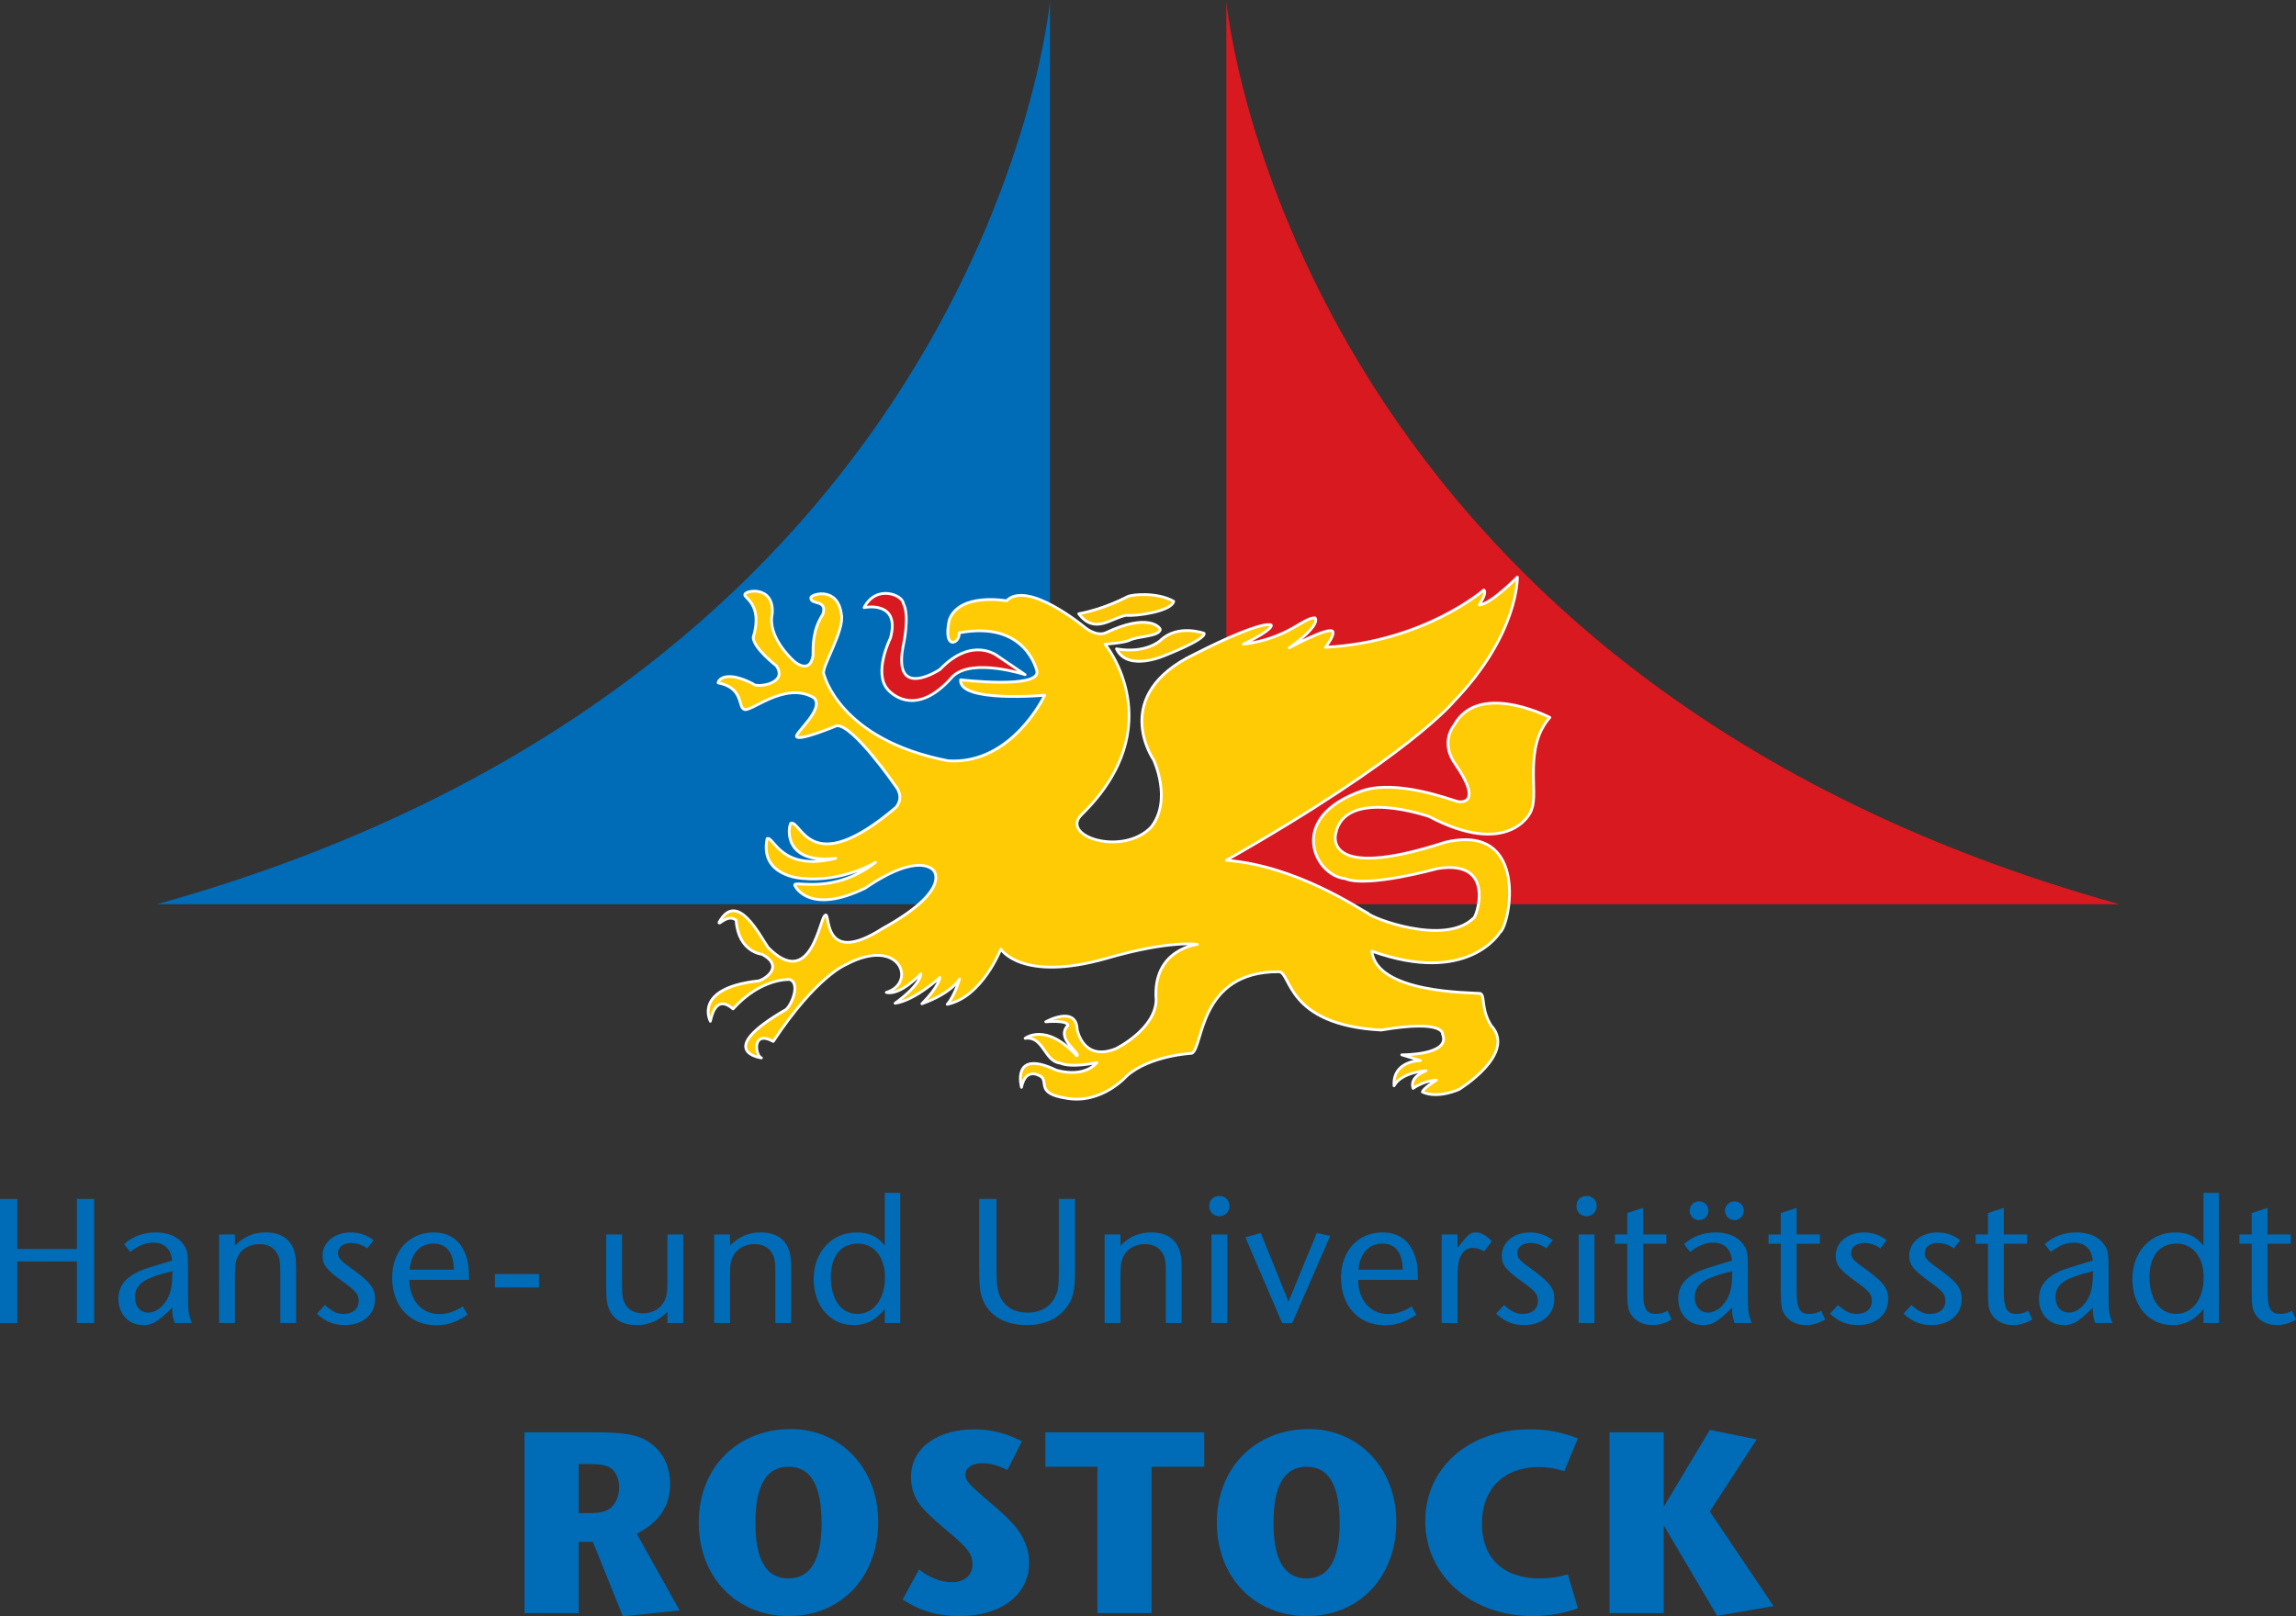 <?xml version="1.0" encoding="UTF-8" standalone="no"?>
<svg
   xmlns:dc="http://purl.org/dc/elements/1.1/"
   xmlns:cc="http://creativecommons.org/ns#"
   xmlns:rdf="http://www.w3.org/1999/02/22-rdf-syntax-ns#"
   xmlns:svg="http://www.w3.org/2000/svg"
   xmlns="http://www.w3.org/2000/svg"
   xmlns:sodipodi="http://sodipodi.sourceforge.net/DTD/sodipodi-0.dtd"
   xmlns:inkscape="http://www.inkscape.org/namespaces/inkscape"
   viewBox="0 0 138.119 97.257"
   height="97.257"
   width="138.119"
   xml:space="preserve"
   version="1.1"
   id="svg2"
   sodipodi:docname="logo.svg"
   inkscape:version="0.92.0 r15299"><rect x="0" y="0" width="138.119" height="97.257" fill="#333333" stroke="none"/><sodipodi:namedview
     pagecolor="#ffffff"
     bordercolor="#666666"
     borderopacity="1"
     objecttolerance="10"
     gridtolerance="10"
     guidetolerance="10"
     inkscape:pageopacity="0"
     inkscape:pageshadow="2"
     inkscape:window-width="1920"
     inkscape:window-height="1178"
     id="namedview97"
     showgrid="false"
     inkscape:zoom="10.261425"
     inkscape:cx="52.492724"
     inkscape:cy="48.628723"
     inkscape:window-x="-8"
     inkscape:window-y="-8"
     inkscape:window-maximized="1"
     inkscape:current-layer="svg2"
     fit-margin-top="0"
     fit-margin-left="0"
     fit-margin-right="0"
     fit-margin-bottom="0" /><defs
     id="defs6"><clipPath
       id="clipPath16"
       clipPathUnits="userSpaceOnUse"><path
         id="path18"
         d="M 0,141.732 H 178.583 V 0 H 0 Z"
         inkscape:connector-curvature="0" /></clipPath></defs><path
     id="path22"
     style="fill:#006cb7;fill-opacity:1;fill-rule:nonzero;stroke:none;stroke-width:1.25"
     d="M 63.162,0.083 V 54.409 H 9.434 C 59.497,40.465 63.162,0.083 63.162,0.083"
     inkscape:connector-curvature="0" /><path
     id="path30"
     style="fill:#d81920;fill-opacity:1;fill-rule:nonzero;stroke:none;stroke-width:1.25"
     d="M 73.772,0.083 V 54.409 h 53.727 C 77.437,40.465 73.772,0.083 73.772,0.083"
     inkscape:connector-curvature="0" /><g
     id="g36"
     transform="matrix(1.25,0,0,-1.25,64.894,36.93)"><path
       inkscape:connector-curvature="0"
       d="M 0,0 C 1.242,0.225 2.336,0.819 2.336,0.819 2.582,0.943 3.801,1.042 4.57,0.596 4.447,0.1 2.732,-0.124 2.285,-0.074 1.564,-0.198 0.77,-1.02 0,0"
       style="fill:#fbc707;fill-opacity:1;fill-rule:nonzero;stroke:none"
       id="path38" /></g><g
     id="g40"
     transform="matrix(1.25,0,0,-1.25,64.894,36.93)"><path
       inkscape:connector-curvature="0"
       d="M 0,0 C 1.242,0.225 2.336,0.819 2.336,0.819 2.582,0.943 3.801,1.042 4.57,0.596 4.447,0.1 2.732,-0.124 2.285,-0.074 1.564,-0.198 0.77,-1.02 0,0 Z"
       style="fill:none;stroke:#ffffff;stroke-width:0.133;stroke-linecap:butt;stroke-linejoin:round;stroke-miterlimit:3.864;stroke-dasharray:none;stroke-opacity:1"
       id="path42" /></g><g
     id="g44"
     transform="matrix(1.25,0,0,-1.25,67.162,39.042)"><path
       inkscape:connector-curvature="0"
       d="M 0,0 C 1.414,-0.247 2.109,0.398 2.109,0.398 2.953,1.218 4.221,0.746 4.221,0.746 4.295,0.448 2.383,-0.297 2.383,-0.297 2.383,-0.297 0.547,-1.143 0,0"
       style="fill:#fbc707;fill-opacity:1;fill-rule:nonzero;stroke:none"
       id="path46" /></g><g
     id="g48"
     transform="matrix(1.25,0,0,-1.25,67.162,39.042)"><path
       inkscape:connector-curvature="0"
       d="M 0,0 C 1.414,-0.247 2.109,0.398 2.109,0.398 2.953,1.218 4.221,0.746 4.221,0.746 4.295,0.448 2.383,-0.297 2.383,-0.297 2.383,-0.297 0.547,-1.143 0,0 Z"
       style="fill:none;stroke:#ffffff;stroke-width:0.133;stroke-linecap:butt;stroke-linejoin:round;stroke-miterlimit:3.864;stroke-dasharray:none;stroke-opacity:1"
       id="path50" /></g><path
     id="path54"
     style="fill:#ffcb05;fill-opacity:1;fill-rule:evenodd;stroke:none;stroke-width:1.25"
     d="m 60.55,36.152 c 0,0 -2.828,-0.525 -3.447,1.15 -0.403,1.924 0.684,1.395 0.591,0.777 4.065,-0.777 4.688,2.326 4.688,2.326 0.121,1.056 -4.595,0.499 -4.595,0.499 -0.125,1.395 5.059,0.929 5.059,0.929 0,0 -1.956,4.192 -5.804,3.945 -6.581,-1.276 -7.48,-5.216 -7.48,-5.216 -0.217,-0.31 1.272,-2.639 1.052,-3.603 -0.212,-1.644 -1.705,-1.241 -1.831,-1.024 -0.09,0.497 1.025,0.092 0.718,1.024 -0.623,0.964 -0.591,1.894 -0.591,2.484 -0.188,1.15 -1.089,0.435 -1.271,0.217 0,0 -1.491,-1.365 -1.181,-2.731 0.124,-1.768 -1.708,-1.396 -1.646,-1.146 -0.121,0.152 1.119,0.556 0.499,2.574 0.029,0.652 1.396,1.708 1.396,1.708 0.745,1.116 -1.272,1.334 -1.396,1.087 -1.554,-0.807 -2.08,-0.31 -2.11,-0.062 1.521,0.278 1.209,1.46 1.55,1.581 0.343,0.281 2.451,-1.736 4.219,-0.682 0.655,0.652 -1.147,2.111 -1.051,2.329 0.121,0.31 2.421,-0.651 2.421,-0.651 0.991,-0.064 3.538,3.632 3.538,3.632 0,0 0.556,0.619 0.03,1.274 -5.213,4.438 -5.679,0.775 -6.331,0.96 -0.185,0.279 -0.436,2.484 2.7,2.111 -3.322,0.838 -3.725,-1.366 -4.128,-1.181 -0.466,2.268 2.109,2.393 2.109,2.393 2.422,0.247 4.409,-0.965 4.409,-0.965 -2.654,2.055 -5.058,0.995 -4.844,1.399 0.064,0.154 0.963,1.736 4.224,0.154 3.321,-2.266 4.126,-1.054 4.126,-1.054 0,0 1.089,1.179 -3.071,3.476 -3.786,2.42 -3.105,-1.211 -3.476,-0.776 -0.31,0.155 -0.84,4.531 -3.416,1.923 -0.497,-0.714 -1.863,-3.475 -2.949,-1.519 -0.059,0.247 0.497,-0.527 1.025,-0.128 0.125,1.93 1.554,2.054 1.554,2.054 1.518,0.806 -0.094,1.675 -0.311,1.614 -3.85,0.464 -2.792,2.419 -2.792,2.419 0.09,-0.401 0.371,-1.613 1.365,-0.744 1.706,-1.894 3.415,-1.769 3.415,-1.769 0.62,0.215 0.154,1.459 -0.219,1.799 -4.407,2.546 -1.49,2.917 -1.49,2.917 -0.371,-0.122 -0.589,-1.708 0.713,-0.991 2.607,-3.942 4.38,-4.626 4.38,-4.626 3.26,-1.74 4.28,1.116 2.42,1.677 0.84,0.216 2.078,-1.117 2.078,-1.117 0,0 0.064,0.59 -1.548,1.769 1.176,-0.155 2.697,-1.552 2.697,-1.552 0,0 -0.061,0.557 -1.086,1.584 1.831,-0.654 2.265,-1.491 2.265,-1.491 0,0 -0.31,1.056 -0.741,1.525 2.109,-0.438 3.225,-3.324 3.225,-3.324 0,0 1.242,2.015 6.361,0.557 3.853,-1.117 5.465,-0.84 5.465,-0.84 0,0 -2.73,0.282 -2.484,3.355 -0.059,1.768 -2.419,2.919 -2.419,2.919 -1.985,0.806 -2.33,-1.151 -2.33,-1.151 -0.06,-1.489 -1.891,-0.464 -1.891,-0.464 0,0 1.301,-0.124 1.333,0.216 -0.776,0.806 0.809,1.679 0.53,1.833 -1.863,-2.049 -3.105,-1.054 -3.105,-1.054 1.117,-0.156 1.149,1.395 2.109,1.489 0.715,0.311 2.205,-0.03 2.205,-0.03 0,0 -0.65,0.93 -2.422,0.464 -2.761,-1.335 -2.109,1.025 -2.109,1.025 0.28,-1.335 1.21,-0.625 1.21,-0.625 0.371,0.376 -0.278,0.999 1.459,1.275 2.14,0.405 3.664,-1.334 3.664,-1.334 1.396,-1.241 3.911,-1.364 3.911,-1.364 0.713,-0.312 0.371,-4.938 5.246,-4.907 0.745,0.034 0.404,3.196 6.145,3.509 3.848,-0.654 3.694,0.247 3.694,0.247 0.527,1.274 -2.451,1.242 -2.451,1.242 l 1.119,0.343 c 0,0 -1.68,0 -1.585,1.521 0.466,-0.84 1.924,-0.904 1.924,-0.904 0,0 -1.025,0.344 -0.776,1.06 0.652,-0.468 1.397,-0.499 1.397,-0.499 0,0 -0.806,0.499 -0.838,0.716 0.932,0.431 2.201,-0.156 2.201,-0.156 0,0 3.511,-2.143 1.926,-3.851 -0.62,-0.993 -0.341,-1.8 -0.649,-1.924 -0.594,-0.061 -6.24,0 -6.521,-2.545 5.804,2.079 7.697,-1.117 7.697,-1.117 0.623,-0.404 1.831,-6.644 -3.291,-5.433 -7.449,2.421 -6.579,-0.526 -6.579,-0.526 0.556,-2.795 5.617,-1.025 5.617,-1.025 4.657,2.454 6.116,-0.061 6.176,-0.465 0.406,-0.995 -0.495,-3.695 1.086,-5.496 -0.492,-0.249 -4.343,-2.047 -5.739,0.434 -0.873,1.15 0,2.299 0,2.299 1.829,2.606 0.275,2.39 0.092,2.297 -0.343,-0.094 -3.572,-1.304 -5.62,-0.623 -4.624,1.585 -2.886,5.122 -1.058,5.286 1.337,0.58 5.556,-0.599 5.556,-0.599 3.601,-0.589 2.33,3.011 2.176,2.98 -1.739,1.708 -6.178,-0.03 -6.334,-0.279 -0.495,-0.246 -4.345,-2.888 -8.537,-3.199 11.021,-6.269 13.691,-9.561 13.691,-9.561 3.909,-4.064 3.819,-7.48 3.819,-7.48 0,0 -1.614,1.647 -2.3,1.677 0.527,-0.806 0.279,-0.9 0.279,-0.9 0,0 -3.599,3.136 -9.526,3.445 0.62,-0.806 0.431,-0.961 0.431,-0.961 -0.275,-0.28 -2.607,0.993 -2.607,0.993 0,0 1.895,-1.301 1.554,-1.801 -0.714,-0.03 -1.614,1.242 -4.315,1.585 1.895,-0.93 1.677,-1.149 1.677,-1.149 0,0 -0.371,-0.404 -4.594,1.738 -5.186,2.482 -2.486,6.361 -2.486,6.361 0,0 1.153,2.424 -0.154,4.069 -1.738,1.769 -5.525,0.526 -4.16,-0.777 5.435,-5.338 1.399,-10.241 1.399,-10.241 0,0 1.024,-0.065 1.429,-0.219 0.495,-0.279 1.768,-0.219 1.891,-0.652 0,-0.154 -0.744,-1.024 -3.29,0.189 -0.62,0.245 -1.301,-0.374 -1.301,-0.374 0,0 -3.416,-2.824 -4.656,-1.554"
     inkscape:connector-curvature="0" /><g
     id="g56"
     transform="matrix(1.25,0,0,-1.25,60.55,36.152)"><path
       inkscape:connector-curvature="0"
       d="m 0,0 c 0,0 -2.262,0.42 -2.758,-0.92 -0.322,-1.539 0.547,-1.116 0.473,-0.622 3.252,0.622 3.75,-1.861 3.75,-1.861 0.097,-0.845 -3.676,-0.399 -3.676,-0.399 -0.1,-1.116 4.047,-0.743 4.047,-0.743 0,0 -1.565,-3.354 -4.643,-3.156 -5.265,1.021 -5.984,4.173 -5.984,4.173 -0.174,0.248 1.018,2.111 0.842,2.882 -0.17,1.315 -1.364,0.993 -1.465,0.819 -0.072,-0.398 0.82,-0.074 0.574,-0.819 -0.498,-0.771 -0.473,-1.515 -0.473,-1.987 -0.15,-0.92 -0.871,-0.348 -1.017,-0.174 0,0 -1.193,1.092 -0.945,2.185 0.099,1.414 -1.366,1.117 -1.317,0.917 -0.097,-0.122 0.895,-0.445 0.399,-2.059 0.023,-0.522 1.117,-1.366 1.117,-1.366 0.596,-0.893 -1.018,-1.067 -1.117,-0.87 -1.243,0.646 -1.664,0.248 -1.688,0.05 1.217,-0.222 0.967,-1.168 1.24,-1.265 0.274,-0.225 1.961,1.389 3.375,0.546 0.524,-0.522 -0.918,-1.689 -0.841,-1.863 0.097,-0.248 1.937,0.521 1.937,0.521 0.793,0.051 2.83,-2.906 2.83,-2.906 0,0 0.445,-0.495 0.024,-1.019 -4.17,-3.55 -4.543,-0.62 -5.065,-0.768 -0.148,-0.223 -0.349,-1.987 2.16,-1.689 -2.658,-0.67 -2.98,1.093 -3.302,0.945 -0.373,-1.814 1.687,-1.914 1.687,-1.914 1.938,-0.198 3.527,0.772 3.527,0.772 -2.123,-1.644 -4.046,-0.796 -3.875,-1.119 0.051,-0.123 0.77,-1.389 3.379,-0.123 2.657,1.813 3.301,0.843 3.301,0.843 0,0 0.871,-0.943 -2.457,-2.781 -3.029,-1.936 -2.484,0.969 -2.781,0.621 -0.248,-0.124 -0.672,-3.625 -2.733,-1.538 -0.398,0.571 -1.49,2.78 -2.359,1.215 -0.047,-0.198 0.398,0.422 0.82,0.102 0.1,-1.544 1.243,-1.643 1.243,-1.643 1.214,-0.645 -0.075,-1.34 -0.249,-1.291 -3.08,-0.371 -2.234,-1.935 -2.234,-1.935 0.072,0.321 0.297,1.29 1.092,0.595 1.365,1.515 2.732,1.415 2.732,1.415 0.496,-0.172 0.123,-1.167 -0.175,-1.439 -3.526,-2.037 -1.192,-2.334 -1.192,-2.334 -0.297,0.098 -0.471,1.366 0.57,0.793 2.086,3.154 3.504,3.701 3.504,3.701 2.608,1.392 3.424,-0.893 1.936,-1.342 0.672,-0.173 1.662,0.894 1.662,0.894 0,0 0.051,-0.472 -1.238,-1.415 0.941,0.124 2.158,1.242 2.158,1.242 0,0 -0.049,-0.446 -0.869,-1.267 1.465,0.523 1.812,1.193 1.812,1.193 0,0 -0.248,-0.845 -0.593,-1.22 1.687,0.35 2.58,2.659 2.58,2.659 0,0 0.994,-1.612 5.089,-0.446 3.082,0.894 4.372,0.672 4.372,0.672 0,0 -2.184,-0.226 -1.987,-2.684 -0.047,-1.414 -1.935,-2.335 -1.935,-2.335 -1.588,-0.645 -1.864,0.921 -1.864,0.921 -0.048,1.191 -1.513,0.371 -1.513,0.371 0,0 1.041,0.099 1.066,-0.173 -0.621,-0.645 0.647,-1.343 0.424,-1.466 -1.49,1.639 -2.484,0.843 -2.484,0.843 0.894,0.125 0.919,-1.116 1.687,-1.191 0.572,-0.249 1.764,0.024 1.764,0.024 0,0 -0.52,-0.744 -1.938,-0.371 -2.209,1.068 -1.687,-0.82 -1.687,-0.82 0.224,1.068 0.968,0.5 0.968,0.5 0.297,-0.301 -0.222,-0.799 1.167,-1.02 1.712,-0.324 2.931,1.067 2.931,1.067 1.117,0.993 3.129,1.091 3.129,1.091 0.57,0.25 0.297,3.95 4.197,3.926 0.596,-0.027 0.323,-2.557 4.916,-2.807 3.078,0.523 2.955,-0.198 2.955,-0.198 0.422,-1.019 -1.961,-0.994 -1.961,-0.994 l 0.895,-0.274 c 0,0 -1.344,0 -1.268,-1.217 0.373,0.672 1.539,0.723 1.539,0.723 0,0 -0.82,-0.275 -0.621,-0.848 0.522,0.374 1.118,0.399 1.118,0.399 0,0 -0.645,-0.399 -0.67,-0.573 0.746,-0.345 1.761,0.125 1.761,0.125 0,0 2.809,1.714 1.541,3.081 -0.496,0.794 -0.273,1.44 -0.519,1.539 -0.475,0.049 -4.992,0 -5.217,2.036 4.643,-1.663 6.158,0.894 6.158,0.894 0.498,0.323 1.465,5.315 -2.633,4.346 -5.959,-1.937 -5.263,0.421 -5.263,0.421 0.445,2.236 4.494,0.82 4.494,0.82 3.726,-1.963 4.893,0.049 4.941,0.372 0.325,0.796 -0.396,2.956 0.869,4.397 -0.394,0.199 -3.474,1.638 -4.591,-0.347 -0.698,-0.92 0,-1.839 0,-1.839 1.463,-2.085 0.22,-1.912 0.074,-1.838 -0.274,0.075 -2.858,1.043 -4.496,0.498 -3.699,-1.268 -2.309,-4.098 -0.846,-4.229 1.07,-0.464 4.445,0.479 4.445,0.479 2.881,0.471 1.864,-2.409 1.741,-2.384 -1.391,-1.366 -4.942,0.024 -5.067,0.223 -0.396,0.197 -3.476,2.31 -6.83,2.559 8.817,5.015 10.953,7.649 10.953,7.649 3.127,3.251 3.055,5.984 3.055,5.984 0,0 -1.291,-1.318 -1.84,-1.342 0.422,0.645 0.223,0.72 0.223,0.72 0,0 -2.879,-2.509 -7.621,-2.756 0.496,0.645 0.345,0.769 0.345,0.769 -0.22,0.224 -2.086,-0.794 -2.086,-0.794 0,0 1.516,1.041 1.243,1.441 -0.571,0.024 -1.291,-0.994 -3.452,-1.268 1.516,0.744 1.342,0.919 1.342,0.919 0,0 -0.297,0.323 -3.675,-1.39 -4.149,-1.986 -1.989,-5.089 -1.989,-5.089 0,0 0.922,-1.939 -0.123,-3.255 -1.39,-1.415 -4.42,-0.421 -3.328,0.622 4.348,4.27 1.119,8.193 1.119,8.193 0,0 0.819,0.052 1.143,0.175 0.396,0.223 1.414,0.175 1.513,0.522 0,0.123 -0.595,0.819 -2.632,-0.151 C 4.27,-1.738 3.725,-1.243 3.725,-1.243 3.725,-1.243 0.992,1.016 0,0 Z"
       style="fill:none;stroke:#ffffff;stroke-width:0.133;stroke-linecap:butt;stroke-linejoin:round;stroke-miterlimit:3.864;stroke-dasharray:none;stroke-opacity:1"
       id="path58" /></g><g
     id="g60"
     transform="matrix(1.25,0,0,-1.25,51.981,36.558)"><path
       inkscape:connector-curvature="0"
       d="m 0,0 c 0.596,1.142 1.863,0.596 1.887,0.199 0.324,-0.595 0,-2.011 0,-2.011 -0.545,-2.706 1.763,-1.167 1.763,-1.167 1.565,1.638 2.782,0.644 2.782,0.644 l 1.316,-0.894 c 0,0 -2.51,0.822 -3.475,-0.075 -1.89,-2.184 -3.13,-0.644 -3.13,-0.644 -0.721,0.794 0.125,2.483 0.125,2.483 C 1.764,0.373 0,0 0,0"
       style="fill:#d81920;fill-opacity:1;fill-rule:nonzero;stroke:none"
       id="path62" /></g><path
     id="path66"
     style="fill:none;stroke:#ffffff;stroke-width:0.166;stroke-linecap:butt;stroke-linejoin:round;stroke-miterlimit:3.864;stroke-dasharray:none;stroke-opacity:1"
     d="m 51.981,36.558 c 0.745,-1.427 2.329,-0.745 2.359,-0.249 0.405,0.744 0,2.514 0,2.514 -0.681,3.382 2.204,1.459 2.204,1.459 1.956,-2.047 3.478,-0.805 3.478,-0.805 l 1.645,1.117 c 0,0 -3.138,-1.028 -4.344,0.094 -2.362,2.73 -3.912,0.805 -3.912,0.805 -0.901,-0.993 0.156,-3.104 0.156,-3.104 0.62,-2.297 -1.585,-1.831 -1.585,-1.831 z"
     inkscape:connector-curvature="0" /><path
     id="path70"
     style="fill:#006cb7;fill-opacity:1;fill-rule:nonzero;stroke:none;stroke-width:1.25"
     d="m 0,72.14 h 1.041 v 3.013 h 3.583 v -3.013 H 5.665 v 7.469 H 4.624 v -3.706 h -3.583 v 3.706 H 0 Z"
     inkscape:connector-curvature="0" /><path
     id="path74"
     style="fill:#006cb7;fill-opacity:1;fill-rule:nonzero;stroke:none;stroke-width:1.25"
     d="m 9.786,76.641 c -1.23,0.347 -1.667,0.716 -1.667,1.423 0,0.549 0.325,0.917 0.806,0.917 0.47,0 0.974,-0.414 1.22,-0.985 0.156,-0.381 0.224,-0.772 0.224,-1.321 v -0.19 z m 0.729,2.967 c -0.124,-0.325 -0.146,-0.47 -0.158,-0.917 -0.884,0.861 -1.175,1.041 -1.746,1.041 -0.863,0 -1.489,-0.661 -1.489,-1.579 0,-0.695 0.346,-1.199 1.075,-1.58 0.335,-0.166 0.48,-0.212 1.32,-0.47 l 0.84,-0.258 c -0.077,-0.705 -0.47,-1.074 -1.153,-1.074 -0.448,0 -0.906,0.19 -1.366,0.559 l -0.37,-0.47 c 0.526,-0.47 1.154,-0.705 1.904,-0.705 0.751,0 1.344,0.258 1.669,0.728 0.234,0.336 0.269,0.515 0.269,1.478 v 1.546 c 0,0.963 0.033,1.198 0.234,1.701 z"
     inkscape:connector-curvature="0" /><path
     id="path78"
     style="fill:#006cb7;fill-opacity:1;fill-rule:nonzero;stroke:none;stroke-width:1.25"
     d="m 13.179,74.278 h 0.953 v 0.672 c 0.547,-0.549 1.119,-0.796 1.846,-0.796 0.874,0 1.468,0.37 1.702,1.065 0.111,0.325 0.134,0.559 0.134,1.399 v 2.99 h -0.951 v -2.99 c 0,-0.695 -0.034,-0.929 -0.201,-1.209 -0.201,-0.359 -0.56,-0.549 -1.052,-0.549 -0.605,0 -1.097,0.291 -1.321,0.784 -0.124,0.269 -0.156,0.515 -0.156,1.164 v 2.8 h -0.953 z"
     inkscape:connector-curvature="0" /><path
     id="path82"
     style="fill:#006cb7;fill-opacity:1;fill-rule:nonzero;stroke:none;stroke-width:1.25"
     d="m 22.091,75.118 c -0.28,-0.212 -0.626,-0.325 -0.974,-0.325 -0.459,0 -0.784,0.247 -0.784,0.594 0,0.279 0.146,0.459 0.649,0.818 1.299,0.929 1.58,1.276 1.58,1.97 0,0.919 -0.74,1.556 -1.802,1.556 -0.672,0 -1.131,-0.179 -1.702,-0.682 l 0.481,-0.526 c 0.438,0.391 0.728,0.537 1.131,0.537 0.549,0 0.907,-0.302 0.907,-0.772 0,-0.415 -0.146,-0.583 -0.896,-1.131 -1.041,-0.739 -1.276,-1.041 -1.276,-1.611 0,-0.796 0.728,-1.39 1.69,-1.39 0.526,0 0.985,0.158 1.377,0.471 z"
     inkscape:connector-curvature="0" /><path
     id="path86"
     style="fill:#006cb7;fill-opacity:1;fill-rule:nonzero;stroke:none;stroke-width:1.25"
     d="m 27.309,76.395 c -0.024,-1.019 -0.438,-1.567 -1.231,-1.567 -0.807,0 -1.355,0.594 -1.434,1.567 z m -2.688,0.615 c 0.022,1.242 0.75,2.061 1.814,2.061 0.47,0 0.963,-0.169 1.411,-0.47 l 0.279,0.514 c -0.716,0.459 -1.231,0.627 -1.903,0.627 -1.567,0 -2.631,-1.165 -2.631,-2.866 0,-1.601 1.03,-2.721 2.496,-2.721 0.94,0 1.601,0.459 1.925,1.344 0.147,0.357 0.204,0.795 0.204,1.511 z"
     inkscape:connector-curvature="0" /><path
     inkscape:connector-curvature="0"
     d="m 29.772,76.663 h 2.654 v 0.806 h -2.654 z"
     style="fill:#006cb7;fill-opacity:1;fill-rule:nonzero;stroke:none;stroke-width:1.25"
     id="path88" /><path
     id="path92"
     style="fill:#006cb7;fill-opacity:1;fill-rule:nonzero;stroke:none;stroke-width:1.25"
     d="m 41.101,79.608 h -0.951 v -0.671 c -0.549,0.547 -1.119,0.795 -1.847,0.795 -0.874,0 -1.478,-0.381 -1.702,-1.064 -0.11,-0.314 -0.134,-0.605 -0.134,-1.411 v -2.979 h 0.953 v 2.979 c 0,0.695 0.033,0.929 0.201,1.221 0.201,0.357 0.56,0.547 1.052,0.547 0.604,0 1.097,-0.29 1.32,-0.795 0.124,-0.268 0.158,-0.515 0.158,-1.164 v -2.789 H 41.101 Z"
     inkscape:connector-curvature="0" /><path
     id="path96"
     style="fill:#006cb7;fill-opacity:1;fill-rule:nonzero;stroke:none;stroke-width:1.25"
     d="m 42.96,74.278 h 0.953 v 0.672 c 0.547,-0.549 1.119,-0.796 1.846,-0.796 0.874,0 1.468,0.37 1.702,1.065 0.111,0.325 0.134,0.559 0.134,1.399 v 2.99 h -0.951 v -2.99 c 0,-0.695 -0.034,-0.929 -0.201,-1.209 -0.201,-0.359 -0.56,-0.549 -1.052,-0.549 -0.605,0 -1.097,0.291 -1.321,0.784 -0.124,0.269 -0.156,0.515 -0.156,1.164 v 2.8 h -0.953 z"
     inkscape:connector-curvature="0" /><path
     id="path100"
     style="fill:#006cb7;fill-opacity:1;fill-rule:nonzero;stroke:none;stroke-width:1.25"
     d="m 49.98,76.843 c 0,1.343 0.627,2.216 1.59,2.216 0.996,0 1.667,-0.895 1.667,-2.216 0,-1.199 -0.66,-2.015 -1.623,-2.015 -1.03,0 -1.635,0.749 -1.635,2.015 m 4.176,-5.072 v 7.838 h -0.929 v -0.84 c -0.537,0.66 -1.12,0.964 -1.869,0.964 -1.411,0 -2.408,-1.144 -2.408,-2.777 0,-1.624 1.085,-2.799 2.574,-2.799 0.751,0 1.242,0.224 1.702,0.795 v -3.18 z"
     inkscape:connector-curvature="0" /><path
     id="path104"
     style="fill:#006cb7;fill-opacity:1;fill-rule:nonzero;stroke:none;stroke-width:1.25"
     d="m 59.946,72.14 v 4.165 c 0,1.188 0.089,1.613 0.414,2.039 0.314,0.414 0.818,0.637 1.444,0.637 0.819,0 1.434,-0.369 1.712,-1.041 0.158,-0.369 0.18,-0.616 0.18,-1.646 v -4.154 H 64.67 v 4.232 c 0,1.344 -0.113,1.814 -0.593,2.396 -0.537,0.637 -1.31,0.963 -2.319,0.963 -1.175,0 -2.07,-0.459 -2.518,-1.276 -0.269,-0.492 -0.336,-0.929 -0.336,-2.172 v -4.143 z"
     inkscape:connector-curvature="0" /><path
     id="path108"
     style="fill:#006cb7;fill-opacity:1;fill-rule:nonzero;stroke:none;stroke-width:1.25"
     d="m 66.45,74.278 h 0.953 v 0.672 c 0.547,-0.549 1.119,-0.796 1.846,-0.796 0.874,0 1.468,0.37 1.702,1.065 0.111,0.325 0.134,0.559 0.134,1.399 v 2.99 h -0.951 v -2.99 c 0,-0.695 -0.034,-0.929 -0.201,-1.209 -0.201,-0.359 -0.56,-0.549 -1.052,-0.549 -0.605,0 -1.097,0.291 -1.321,0.784 -0.124,0.269 -0.156,0.515 -0.156,1.164 v 2.8 h -0.953 z"
     inkscape:connector-curvature="0" /><path
     inkscape:connector-curvature="0"
     d="m 72.877,74.278 h 0.953 v 5.33 h -0.953 z m 1.086,-1.712 c 0,0.346 -0.268,0.615 -0.616,0.615 -0.335,0 -0.604,-0.258 -0.604,-0.593 0,-0.381 0.246,-0.626 0.616,-0.626 0.346,0 0.604,0.258 0.604,0.604"
     style="fill:#006cb7;fill-opacity:1;fill-rule:nonzero;stroke:none;stroke-width:1.25"
     id="path110" /><path
     id="path114"
     style="fill:#006cb7;fill-opacity:1;fill-rule:nonzero;stroke:none;stroke-width:1.25"
     d="m 74.915,74.447 0.93,-0.258 1.667,4.131 1.701,-4.131 0.807,0.18 -2.284,5.239 h -0.606 z"
     inkscape:connector-curvature="0" /><path
     id="path118"
     style="fill:#006cb7;fill-opacity:1;fill-rule:nonzero;stroke:none;stroke-width:1.25"
     d="m 84.387,76.395 c -0.024,-1.019 -0.438,-1.567 -1.231,-1.567 -0.807,0 -1.355,0.594 -1.434,1.567 z m -2.688,0.615 c 0.022,1.242 0.75,2.061 1.814,2.061 0.47,0 0.963,-0.169 1.411,-0.47 l 0.279,0.514 c -0.716,0.459 -1.231,0.627 -1.903,0.627 -1.567,0 -2.631,-1.165 -2.631,-2.866 0,-1.601 1.03,-2.721 2.496,-2.721 0.94,0 1.601,0.459 1.925,1.344 0.147,0.357 0.204,0.795 0.204,1.511 z"
     inkscape:connector-curvature="0" /><path
     id="path122"
     style="fill:#006cb7;fill-opacity:1;fill-rule:nonzero;stroke:none;stroke-width:1.25"
     d="m 86.726,74.278 h 0.953 v 0.807 l 0.234,-0.292 c 0.415,-0.526 0.571,-0.639 0.874,-0.639 0.304,0 0.594,0.158 0.953,0.526 l -0.448,0.606 c -0.302,-0.147 -0.505,-0.201 -0.729,-0.201 -0.325,0 -0.594,0.223 -0.739,0.604 -0.113,0.301 -0.145,0.626 -0.145,1.343 v 2.576 H 86.726 Z"
     inkscape:connector-curvature="0" /><path
     id="path126"
     style="fill:#006cb7;fill-opacity:1;fill-rule:nonzero;stroke:none;stroke-width:1.25"
     d="m 93.03,75.118 c -0.28,-0.212 -0.626,-0.325 -0.974,-0.325 -0.459,0 -0.784,0.247 -0.784,0.594 0,0.279 0.146,0.459 0.649,0.818 1.299,0.929 1.58,1.276 1.58,1.97 0,0.919 -0.74,1.556 -1.802,1.556 -0.672,0 -1.131,-0.179 -1.702,-0.682 l 0.481,-0.526 c 0.438,0.391 0.728,0.537 1.131,0.537 0.549,0 0.907,-0.302 0.907,-0.772 0,-0.415 -0.146,-0.583 -0.896,-1.131 -1.041,-0.739 -1.276,-1.041 -1.276,-1.611 0,-0.796 0.728,-1.39 1.69,-1.39 0.526,0 0.985,0.158 1.377,0.471 z"
     inkscape:connector-curvature="0" /><path
     inkscape:connector-curvature="0"
     d="m 94.967,74.278 h 0.953 v 5.33 h -0.953 z m 1.086,-1.712 c 0,0.346 -0.269,0.615 -0.616,0.615 -0.335,0 -0.604,-0.258 -0.604,-0.593 0,-0.381 0.246,-0.626 0.616,-0.626 0.346,0 0.604,0.258 0.604,0.604"
     style="fill:#006cb7;fill-opacity:1;fill-rule:nonzero;stroke:none;stroke-width:1.25"
     id="path128" /><path
     id="path132"
     style="fill:#006cb7;fill-opacity:1;fill-rule:nonzero;stroke:none;stroke-width:1.25"
     d="m 97.151,74.278 h 0.739 v -1.288 l 0.953,-0.312 v 1.6 h 1.399 v 0.56 h -1.399 v 2.81 c 0,1.086 0.177,1.411 0.76,1.411 0.258,0 0.482,-0.056 0.716,-0.19 l 0.236,0.526 c -0.381,0.234 -0.751,0.335 -1.165,0.335 -0.547,0 -0.996,-0.224 -1.265,-0.627 -0.19,-0.29 -0.235,-0.547 -0.235,-1.387 v -2.877 h -0.739 z"
     inkscape:connector-curvature="0" /><path
     id="path136"
     style="fill:#006cb7;fill-opacity:1;fill-rule:nonzero;stroke:none;stroke-width:1.25"
     d="m 104.899,72.845 c 0,0.325 -0.246,0.571 -0.571,0.571 -0.301,0 -0.559,-0.258 -0.559,-0.571 0,-0.301 0.258,-0.559 0.57,-0.559 0.314,0 0.56,0.245 0.56,0.559 m -1.276,3.795 c -1.231,0.347 -1.667,0.716 -1.667,1.423 0,0.549 0.324,0.917 0.805,0.917 0.47,0 0.974,-0.414 1.221,-0.985 0.156,-0.381 0.223,-0.772 0.223,-1.321 v -0.19 z m -0.851,-3.795 c 0,0.325 -0.245,0.571 -0.57,0.571 -0.302,0 -0.56,-0.258 -0.56,-0.571 0,-0.314 0.258,-0.559 0.571,-0.559 0.314,0 0.559,0.245 0.559,0.559 m 1.58,6.763 c -0.124,-0.325 -0.147,-0.47 -0.158,-0.917 -0.884,0.861 -1.176,1.041 -1.748,1.041 -0.861,0 -1.488,-0.661 -1.488,-1.579 0,-0.695 0.346,-1.199 1.074,-1.58 0.336,-0.166 0.481,-0.211 1.321,-0.47 l 0.84,-0.258 c -0.079,-0.705 -0.47,-1.074 -1.153,-1.074 -0.449,0 -0.907,0.19 -1.366,0.559 l -0.37,-0.47 c 0.526,-0.47 1.154,-0.705 1.903,-0.705 0.751,0 1.345,0.258 1.669,0.728 0.235,0.336 0.269,0.515 0.269,1.479 v 1.545 c 0,0.963 0.034,1.198 0.235,1.701 z"
     inkscape:connector-curvature="0" /><path
     id="path140"
     style="fill:#006cb7;fill-opacity:1;fill-rule:nonzero;stroke:none;stroke-width:1.25"
     d="m 106.388,74.278 h 0.739 v -1.288 l 0.953,-0.312 v 1.6 h 1.399 v 0.56 h -1.399 v 2.81 c 0,1.086 0.177,1.411 0.76,1.411 0.258,0 0.482,-0.056 0.716,-0.19 l 0.236,0.526 c -0.381,0.234 -0.751,0.335 -1.165,0.335 -0.547,0 -0.996,-0.224 -1.265,-0.627 -0.19,-0.29 -0.235,-0.547 -0.235,-1.387 v -2.877 h -0.739 z"
     inkscape:connector-curvature="0" /><path
     id="path144"
     style="fill:#006cb7;fill-opacity:1;fill-rule:nonzero;stroke:none;stroke-width:1.25"
     d="m 113.116,75.118 c -0.28,-0.212 -0.626,-0.325 -0.974,-0.325 -0.459,0 -0.784,0.247 -0.784,0.594 0,0.279 0.146,0.459 0.649,0.818 1.299,0.929 1.58,1.276 1.58,1.97 0,0.919 -0.74,1.556 -1.802,1.556 -0.672,0 -1.131,-0.179 -1.702,-0.682 l 0.481,-0.526 c 0.438,0.391 0.728,0.537 1.131,0.537 0.549,0 0.907,-0.302 0.907,-0.772 0,-0.415 -0.146,-0.583 -0.896,-1.131 -1.041,-0.739 -1.276,-1.041 -1.276,-1.611 0,-0.796 0.728,-1.39 1.69,-1.39 0.526,0 0.985,0.158 1.377,0.471 z"
     inkscape:connector-curvature="0" /><path
     id="path148"
     style="fill:#006cb7;fill-opacity:1;fill-rule:nonzero;stroke:none;stroke-width:1.25"
     d="m 117.539,75.118 c -0.28,-0.212 -0.626,-0.325 -0.974,-0.325 -0.459,0 -0.784,0.247 -0.784,0.594 0,0.279 0.146,0.459 0.649,0.818 1.299,0.929 1.58,1.276 1.58,1.97 0,0.919 -0.74,1.556 -1.802,1.556 -0.672,0 -1.131,-0.179 -1.702,-0.682 l 0.481,-0.526 c 0.438,0.391 0.728,0.537 1.131,0.537 0.549,0 0.907,-0.302 0.907,-0.772 0,-0.415 -0.146,-0.583 -0.896,-1.131 -1.041,-0.739 -1.276,-1.041 -1.276,-1.611 0,-0.796 0.728,-1.39 1.69,-1.39 0.526,0 0.985,0.158 1.377,0.471 z"
     inkscape:connector-curvature="0" /><path
     id="path152"
     style="fill:#006cb7;fill-opacity:1;fill-rule:nonzero;stroke:none;stroke-width:1.25"
     d="m 118.85,74.278 h 0.739 v -1.288 l 0.953,-0.312 v 1.6 H 121.94 v 0.56 h -1.399 v 2.81 c 0,1.086 0.177,1.411 0.76,1.411 0.258,0 0.482,-0.056 0.716,-0.19 l 0.236,0.526 c -0.381,0.234 -0.751,0.335 -1.165,0.335 -0.547,0 -0.996,-0.224 -1.265,-0.627 -0.19,-0.29 -0.235,-0.547 -0.235,-1.387 v -2.877 H 118.85 Z"
     inkscape:connector-curvature="0" /><path
     id="path156"
     style="fill:#006cb7;fill-opacity:1;fill-rule:nonzero;stroke:none;stroke-width:1.25"
     d="m 125.321,76.641 c -1.23,0.347 -1.667,0.716 -1.667,1.423 0,0.549 0.325,0.917 0.806,0.917 0.47,0 0.974,-0.414 1.22,-0.985 0.156,-0.381 0.224,-0.772 0.224,-1.321 v -0.19 z m 0.729,2.967 c -0.124,-0.325 -0.146,-0.47 -0.158,-0.917 -0.884,0.861 -1.175,1.041 -1.746,1.041 -0.863,0 -1.489,-0.661 -1.489,-1.579 0,-0.695 0.346,-1.199 1.075,-1.58 0.335,-0.166 0.48,-0.212 1.32,-0.47 l 0.84,-0.258 c -0.077,-0.705 -0.47,-1.074 -1.153,-1.074 -0.448,0 -0.906,0.19 -1.366,0.559 l -0.37,-0.47 c 0.526,-0.47 1.154,-0.705 1.904,-0.705 0.751,0 1.344,0.258 1.669,0.728 0.234,0.336 0.269,0.515 0.269,1.478 v 1.546 c 0,0.963 0.033,1.198 0.234,1.701 z"
     inkscape:connector-curvature="0" /><path
     id="path160"
     style="fill:#006cb7;fill-opacity:1;fill-rule:nonzero;stroke:none;stroke-width:1.25"
     d="m 129.307,76.843 c 0,1.343 0.627,2.216 1.59,2.216 0.996,0 1.667,-0.895 1.667,-2.216 0,-1.199 -0.66,-2.015 -1.623,-2.015 -1.03,0 -1.635,0.749 -1.635,2.015 m 4.176,-5.072 v 7.838 h -0.929 v -0.84 c -0.537,0.66 -1.12,0.964 -1.869,0.964 -1.411,0 -2.408,-1.144 -2.408,-2.777 0,-1.624 1.085,-2.799 2.574,-2.799 0.751,0 1.242,0.224 1.702,0.795 v -3.18 z"
     inkscape:connector-curvature="0" /><path
     id="path164"
     style="fill:#006cb7;fill-opacity:1;fill-rule:nonzero;stroke:none;stroke-width:1.25"
     d="m 134.715,74.278 h 0.739 v -1.288 l 0.953,-0.312 v 1.6 h 1.399 v 0.56 h -1.399 v 2.81 c 0,1.086 0.177,1.411 0.76,1.411 0.258,0 0.482,-0.056 0.716,-0.19 l 0.236,0.526 c -0.381,0.234 -0.751,0.335 -1.165,0.335 -0.547,0 -0.996,-0.224 -1.265,-0.627 -0.19,-0.29 -0.235,-0.547 -0.235,-1.387 v -2.877 h -0.739 z"
     inkscape:connector-curvature="0" /><path
     id="path168"
     style="fill:#006cb7;fill-opacity:1;fill-rule:nonzero;stroke:none;stroke-width:1.25"
     d="m 35.403,91.044 c 0.765,0 1.109,-0.098 1.401,-0.375 0.279,-0.261 0.441,-0.718 0.441,-1.174 0,-0.521 -0.196,-0.946 -0.521,-1.175 -0.261,-0.163 -0.62,-0.228 -1.29,-0.228 h -0.619 v 2.951 z m -3.849,-4.86 h 4.224 c 1.841,0 2.625,0.147 3.31,0.62 0.782,0.539 1.224,1.436 1.224,2.48 0,1.336 -0.654,2.315 -2.006,3 l 2.576,4.615 -3.409,0.359 -1.81,-4.485 h -0.848 v 4.289 H 31.554 Z"
     inkscape:connector-curvature="0" /><path
     id="path172"
     style="fill:#006cb7;fill-opacity:1;fill-rule:nonzero;stroke:none;stroke-width:1.25"
     d="m 45.444,91.615 c 0,2.251 0.651,3.36 1.989,3.36 1.321,0 1.99,-1.126 1.99,-3.311 0,-2.3 -0.652,-3.409 -1.99,-3.409 -1.321,0 -1.989,1.109 -1.989,3.36 m 7.386,-0.049 c 0,3.326 -2.234,5.675 -5.381,5.675 -3.164,0 -5.414,-2.349 -5.414,-5.643 0,-3.279 2.316,-5.61 5.545,-5.61 3,0 5.25,2.38 5.25,5.577"
     inkscape:connector-curvature="0" /><path
     id="path176"
     style="fill:#006cb7;fill-opacity:1;fill-rule:nonzero;stroke:none;stroke-width:1.25"
     d="m 60.604,88.451 c -0.603,-0.292 -1.026,-0.407 -1.5,-0.407 -0.619,0 -1.026,0.261 -1.026,0.685 0,0.343 0.179,0.555 1.125,1.37 0.978,0.831 1.288,1.109 1.663,1.516 0.685,0.718 1.044,1.565 1.044,2.414 0,1.925 -1.68,3.212 -4.191,3.212 -1.305,0 -2.364,-0.31 -3.425,-0.995 l 0.995,-1.81 c 0.604,0.49 1.321,0.766 1.974,0.766 0.75,0 1.239,-0.424 1.239,-1.059 0,-0.636 -0.276,-0.995 -1.549,-2.056 -0.766,-0.651 -1.06,-0.929 -1.386,-1.271 -0.521,-0.57 -0.766,-1.206 -0.766,-1.94 0,-1.712 1.532,-2.871 3.816,-2.871 0.995,0 1.924,0.229 2.854,0.718 z"
     inkscape:connector-curvature="0" /><path
     id="path180"
     style="fill:#006cb7;fill-opacity:1;fill-rule:nonzero;stroke:none;stroke-width:1.25"
     d="m 66.016,88.256 h -3.131 v -2.071 h 9.556 v 2.071 h -3.165 v 8.806 h -3.26 z"
     inkscape:connector-curvature="0" /><path
     id="path184"
     style="fill:#006cb7;fill-opacity:1;fill-rule:nonzero;stroke:none;stroke-width:1.25"
     d="m 76.611,91.615 c 0,2.251 0.651,3.36 1.989,3.36 1.321,0 1.99,-1.126 1.99,-3.311 0,-2.3 -0.652,-3.409 -1.99,-3.409 -1.321,0 -1.989,1.109 -1.989,3.36 m 7.386,-0.049 c 0,3.326 -2.234,5.675 -5.381,5.675 -3.164,0 -5.414,-2.349 -5.414,-5.643 0,-3.279 2.316,-5.61 5.545,-5.61 3,0 5.25,2.38 5.25,5.577"
     inkscape:connector-curvature="0" /><path
     id="path188"
     style="fill:#006cb7;fill-opacity:1;fill-rule:nonzero;stroke:none;stroke-width:1.25"
     d="m 94.105,88.517 c -0.62,-0.18 -1.044,-0.245 -1.534,-0.245 -2.103,0 -3.424,1.32 -3.424,3.393 0,2.086 1.288,3.31 3.474,3.31 0.571,0 1.06,-0.065 1.696,-0.244 l 0.603,2.039 c -0.848,0.309 -1.778,0.471 -2.723,0.471 -3.686,0 -6.457,-2.446 -6.457,-5.707 0,-3.212 2.609,-5.529 6.277,-5.529 1.028,0 1.859,0.147 2.902,0.539 z"
     inkscape:connector-curvature="0" /><path
     id="path192"
     style="fill:#006cb7;fill-opacity:1;fill-rule:nonzero;stroke:none;stroke-width:1.25"
     d="m 96.823,86.184 h 3.261 v 4.485 l 2.772,-4.631 2.822,0.571 -2.822,4.338 3.834,5.691 -3.393,0.588 -3.214,-5.446 v 5.282 H 96.823 Z"
     inkscape:connector-curvature="0" /></svg>